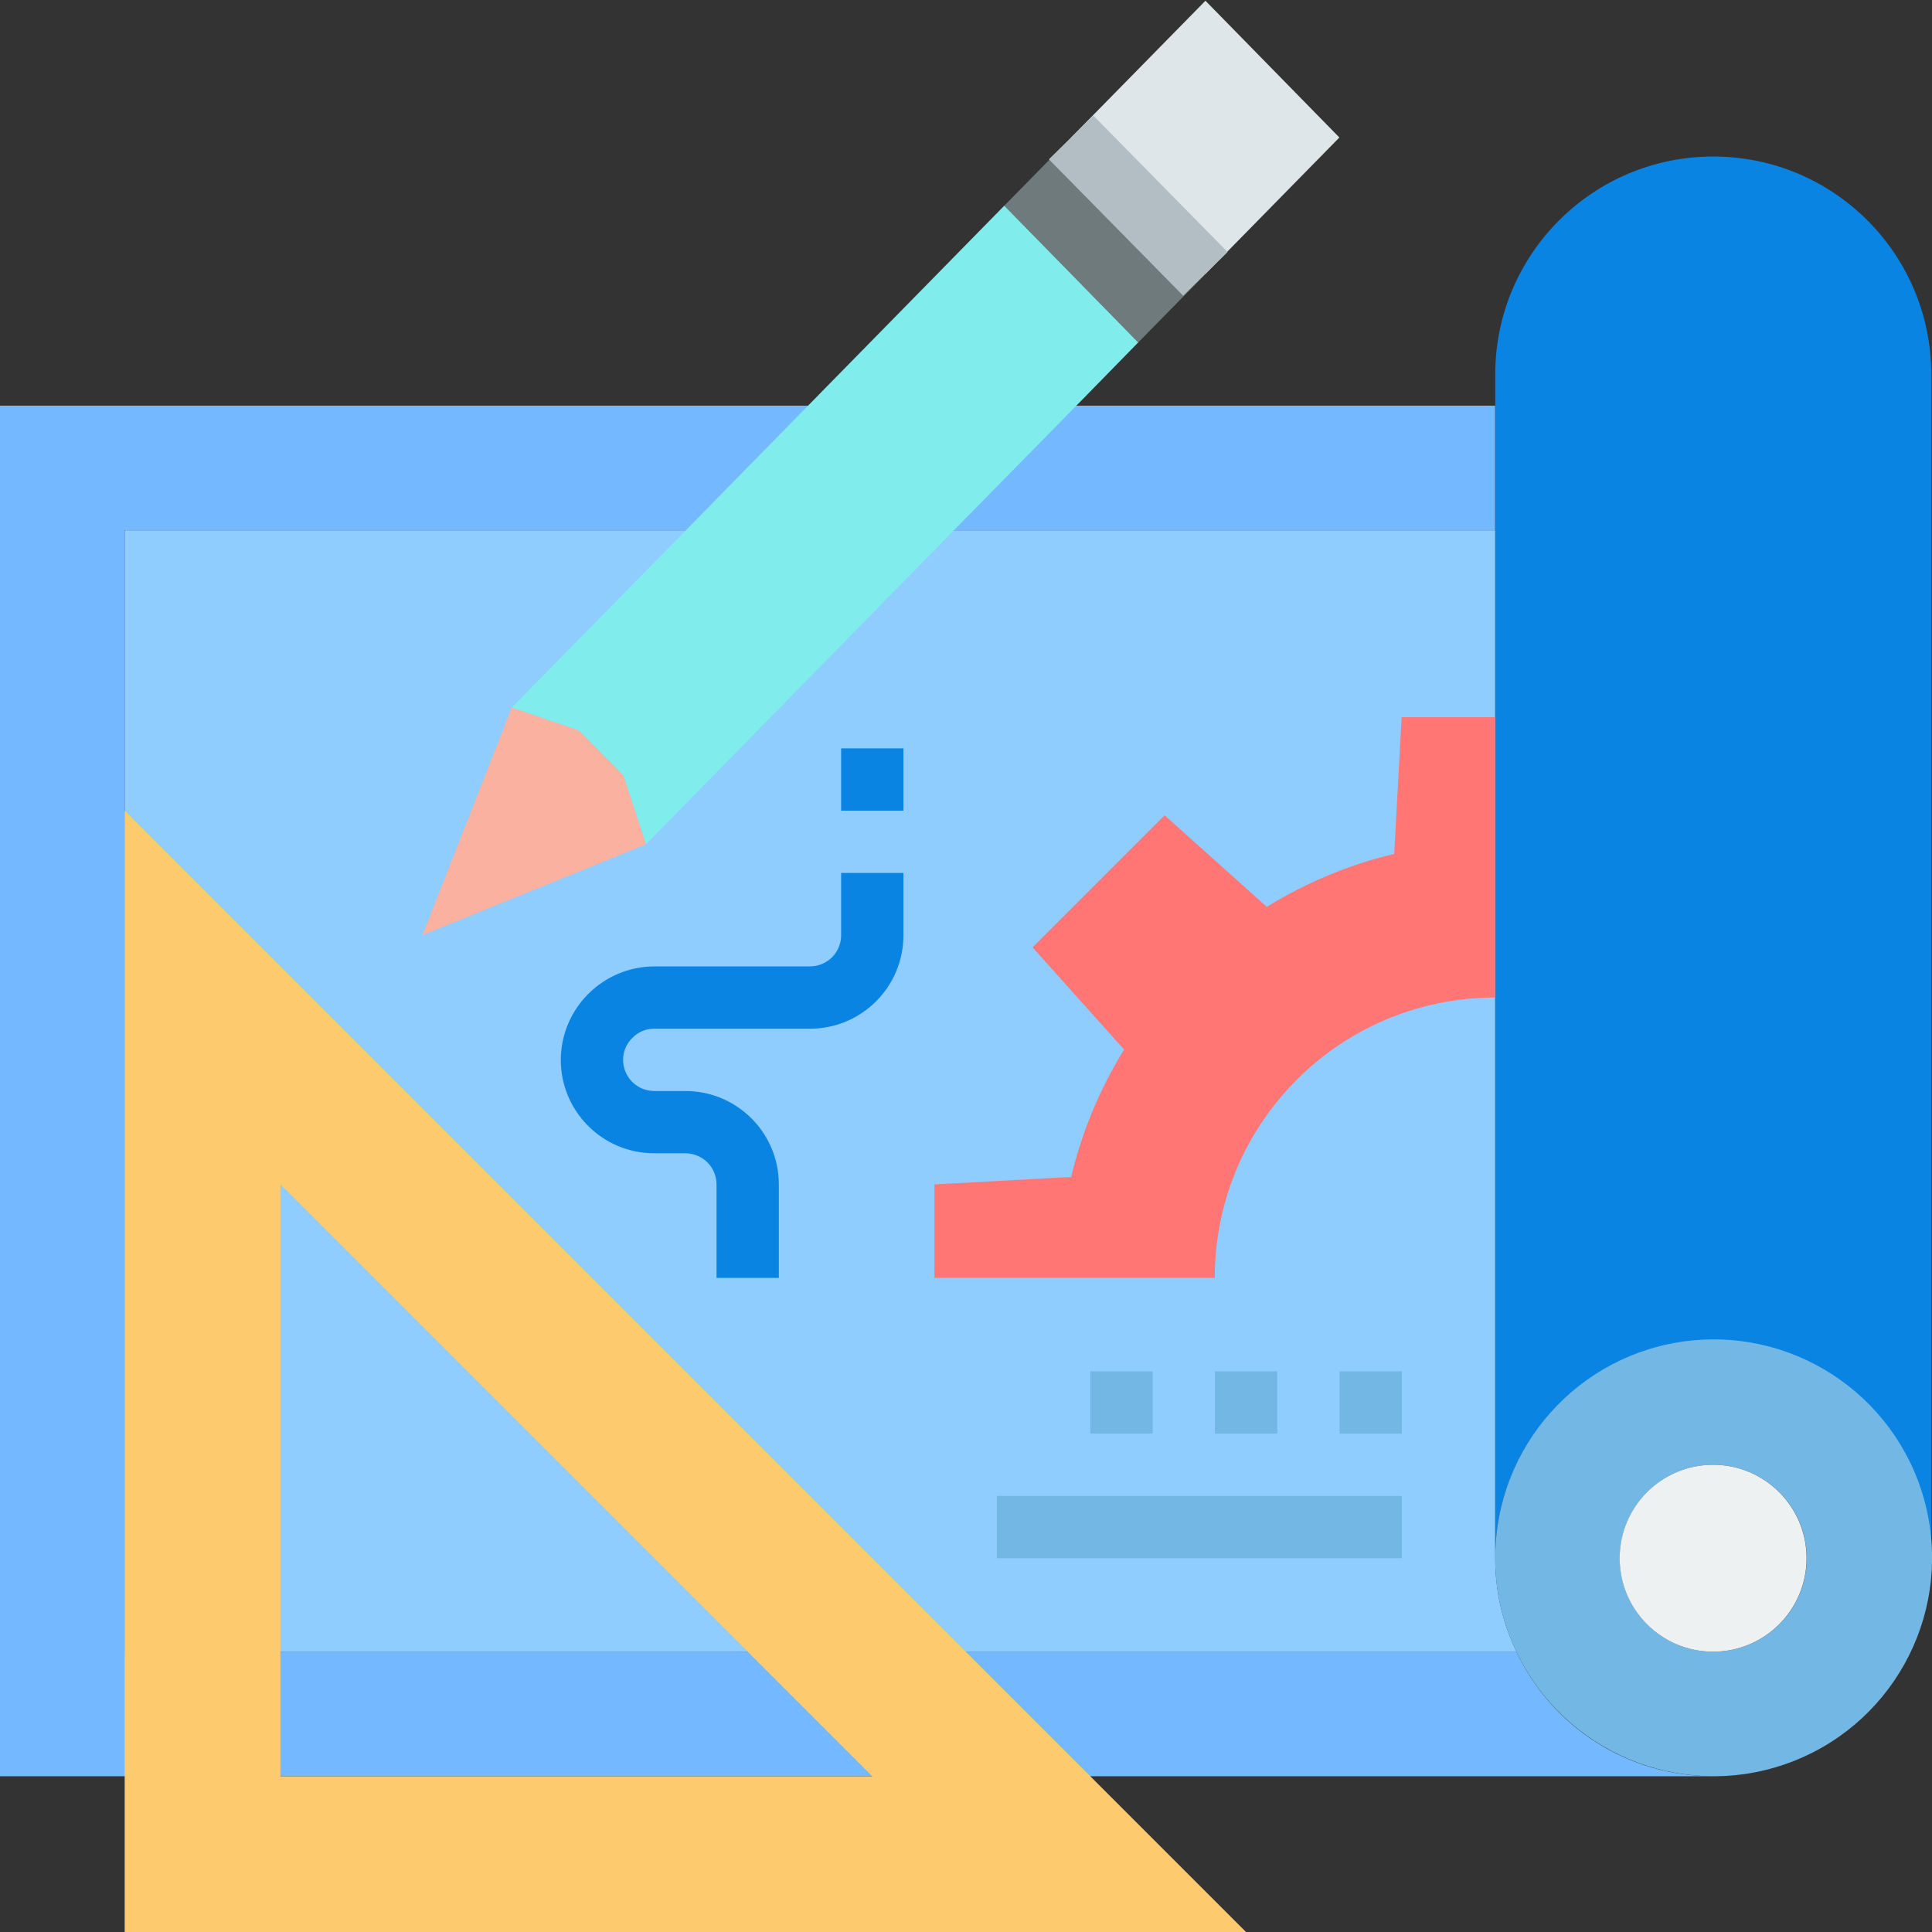 <svg width="65" height="65" viewBox="0 0 65 65" fill="none" xmlns="http://www.w3.org/2000/svg">
<rect x="0" y="0" width="65" height="65" fill="#333333" stroke="none"/>
<g clip-path="url(#clip0_1231_25160)">
<path d="M4.192 17.84V55.568H51.016C51.608 56.824 52.545 57.885 53.718 58.627C54.891 59.37 56.251 59.762 57.639 59.76H0V13.648H50.303V17.84H4.192Z" fill="#74B9FF"/>
<path d="M50.306 52.425C50.302 53.514 50.546 54.589 51.019 55.569H4.195V17.842H50.306V52.425Z" fill="#8FCCFF"/>
<path d="M64.976 12.601V52.425C64.976 48.373 61.692 45.089 57.641 45.089C53.589 45.089 50.305 48.373 50.305 52.425V12.601C50.305 8.55 53.589 5.266 57.641 5.266C61.692 5.266 64.976 8.55 64.976 12.601Z" fill="#0984E3"/>
<path d="M51.017 55.569C50.544 54.588 50.301 53.513 50.305 52.425C50.298 48.68 53.108 45.529 56.83 45.109C60.551 44.69 63.992 47.135 64.82 50.787C65.648 54.439 63.597 58.129 60.058 59.355C56.52 60.581 52.626 58.95 51.017 55.569ZM60.785 52.425C60.785 50.688 59.377 49.281 57.641 49.281C55.904 49.281 54.497 50.688 54.497 52.425C54.497 54.161 55.904 55.569 57.641 55.569C59.377 55.569 60.785 54.161 60.785 52.425Z" fill="#73B7E5"/>
<path d="M60.78 52.425C60.78 54.161 59.372 55.569 57.636 55.569C55.9 55.569 54.492 54.161 54.492 52.425C54.492 50.688 55.9 49.281 57.636 49.281C59.372 49.281 60.78 50.688 60.78 52.425Z" fill="#EDF1F2"/>
<path d="M50.301 24.129V33.561C45.092 33.561 40.869 37.783 40.869 42.993H31.438V39.849L36.038 39.597C36.4 38.082 37.001 36.635 37.82 35.311L34.739 31.873L39.182 27.43L42.619 30.511C43.944 29.692 45.391 29.091 46.906 28.729L47.157 24.129H50.301Z" fill="#FF7675"/>
<path d="M36.042 4.625L40.559 9.216L38.295 11.521L33.789 6.92L36.042 4.625Z" fill="#6E7A7C"/>
<path d="M40.556 0.025L45.062 4.626L40.556 9.216L36.039 4.626L40.556 0.025Z" fill="#DFE6E9"/>
<path d="M20.981 26.1L21.736 28.405L14.211 31.465L17.219 23.805L19.472 24.57L20.981 26.1Z" fill="#FAB1A0"/>
<path d="M27.185 13.649L33.788 6.92L38.294 11.521L36.439 13.418L32.289 17.641L21.736 28.404L20.981 26.098L19.472 24.568L17.219 23.803L23.066 17.851L27.185 13.649Z" fill="#81ECEC"/>
<path d="M41.923 65.001H4.195V27.273L41.923 65.001ZM9.435 59.761H29.347L9.435 39.849V59.761Z" fill="#FDCB6E"/>
<path d="M35.289 5.36L36.784 3.889L41.301 8.479L39.806 9.949L35.289 5.36Z" fill="#B2BEC3"/>
<path d="M45.067 46.137H47.163V48.233H45.067V46.137ZM40.875 46.137H42.971V48.233H40.875V46.137ZM36.683 46.137H38.779V48.233H36.683V46.137ZM33.539 50.329H47.163V52.425H33.539V50.329Z" fill="#73B7E5"/>
<path d="M26.203 42.993H24.107V39.849C24.107 39.27 23.638 38.801 23.059 38.801H22.011C20.275 38.801 18.867 37.394 18.867 35.657C18.876 33.924 20.278 32.522 22.011 32.514H27.251C27.529 32.514 27.796 32.403 27.992 32.207C28.189 32.01 28.299 31.744 28.299 31.466V29.37H30.395V31.466C30.395 33.202 28.987 34.61 27.251 34.61H22.011C21.876 34.608 21.742 34.634 21.617 34.686C21.493 34.737 21.38 34.814 21.285 34.91C21.183 35.006 21.102 35.122 21.047 35.25C20.991 35.379 20.963 35.517 20.963 35.657C20.963 35.935 21.074 36.202 21.27 36.399C21.467 36.595 21.733 36.706 22.011 36.706H23.059C24.795 36.706 26.203 38.113 26.203 39.849V42.993ZM28.299 25.178H30.395V27.274H28.299V25.178Z" fill="#0984E3"/>
</g>
<defs>
<clipPath id="clip0_1231_25160">
<rect width="65" height="65" fill="white"/>
</clipPath>
</defs>
</svg>
